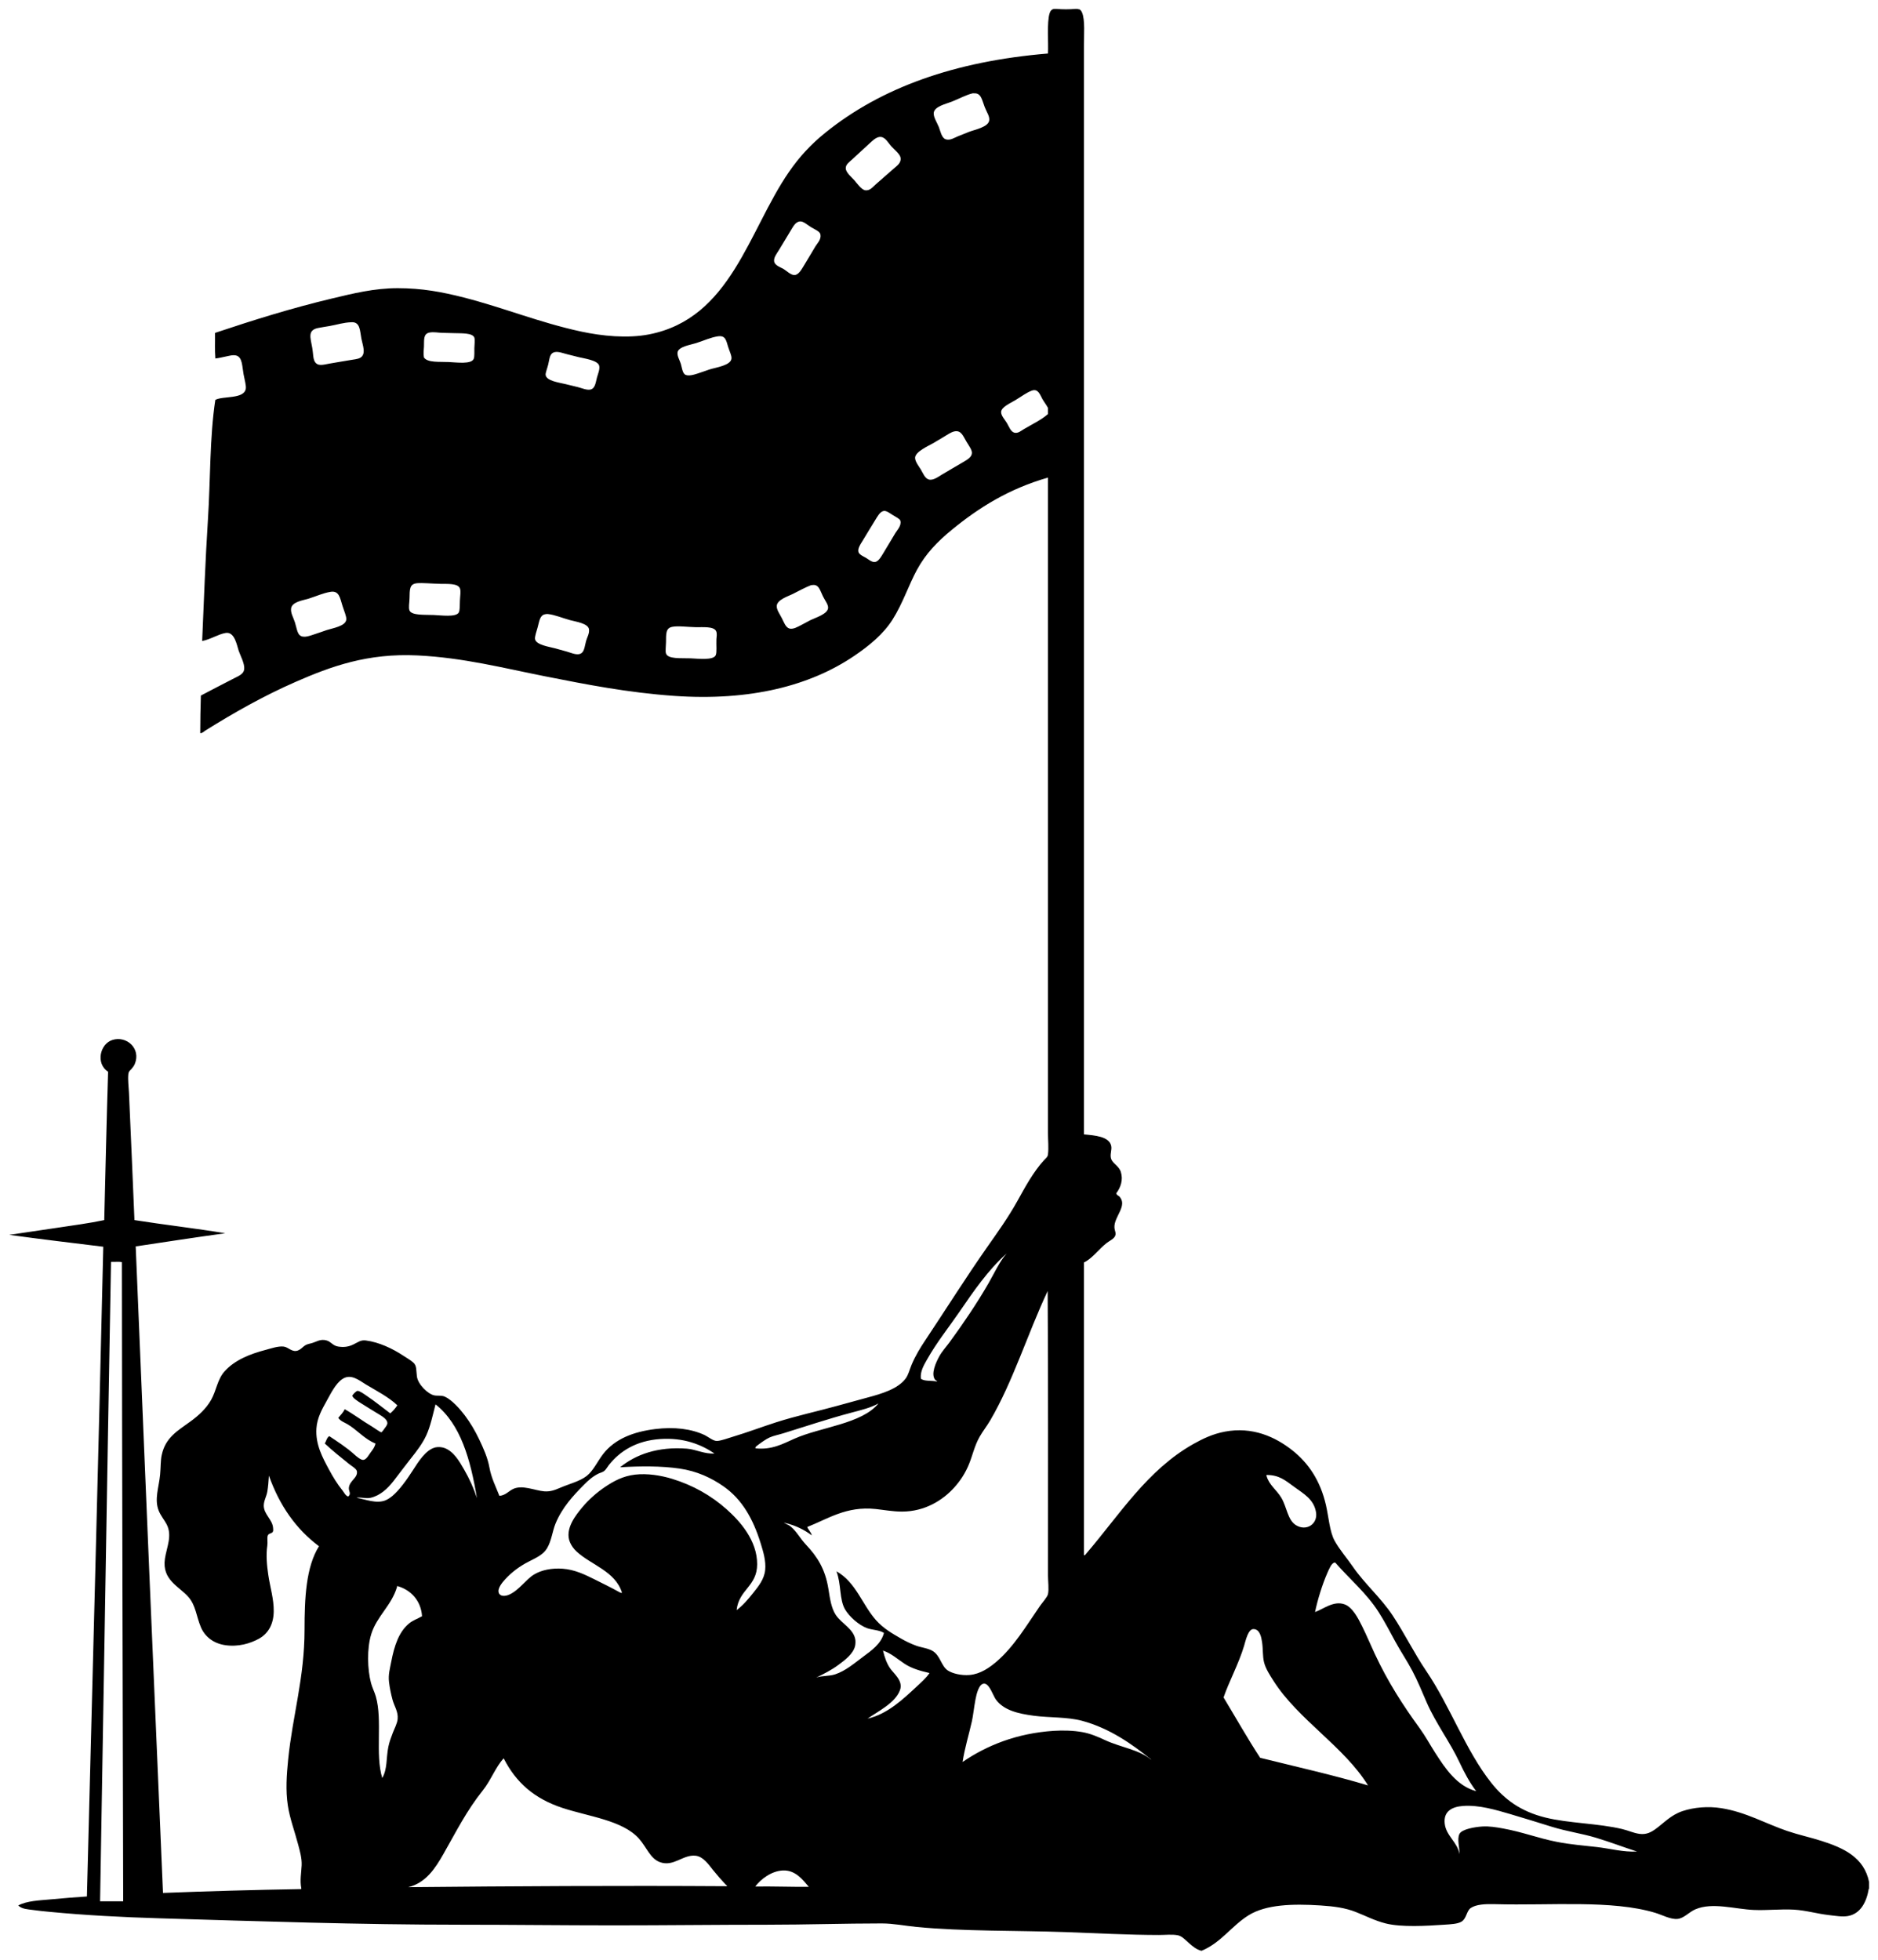 <?xml version="1.0" encoding="UTF-8" standalone="no"?>
<svg xmlns:dc="http://purl.org/dc/elements/1.1/" xmlns:cc="http://creativecommons.org/ns#" xmlns:rdf="http://www.w3.org/1999/02/22-rdf-syntax-ns#" xmlns:svg="http://www.w3.org/2000/svg" xmlns="http://www.w3.org/2000/svg" xml:space="preserve" enable-background="new 0 0 592.776 575.928" viewBox="0 0 421.241 439.531" height="439.531" width="421.241" y="0px" x="0px" id="lying_down__x28_4_x29__ai_xA0_Image_1_" version="1.1">
<defs id="defs81" />
<g transform="translate(-94.047,-60.208)" id="g3">
<g id="g5">
<path style="clip-rule:evenodd;fill-rule:evenodd" id="path77" d="m 330.48,62.208 c 0.191,0 0.384,0 0.576,0 1.224,0.12 2.951,0.12 4.176,0 0.192,0 0.384,0 0.576,0 0,0.024 0,0.048 0,0.072 0.471,-0.083 0.752,0.301 0.936,0.72 0.715,1.632 0.432,5.064 0.433,7.488 0.004,81.075 -0.004,163.503 0,244.151 2.381,0.229 5.673,0.435 6.119,2.593 0.192,0.924 -0.365,1.975 0,2.951 0.377,1.005 1.734,1.54 2.16,2.881 0.563,1.771 -0.051,3.497 -1.008,4.752 0.008,0.454 0.511,0.555 0.72,0.792 1.842,2.085 -1.273,4.487 -1.151,6.911 0.041,0.824 0.564,1.397 0,2.16 -0.396,0.535 -1.162,0.871 -1.8,1.368 -1.633,1.273 -3.248,3.494 -5.04,4.32 0,21.888 0,43.776 0,65.664 0.263,0.05 0.44,-0.274 0.575,-0.433 7.41,-8.643 13.598,-18.641 23.904,-24.479 2.155,-1.221 4.416,-2.295 7.128,-2.809 6.177,-1.168 11.301,1.157 15.12,4.177 3.66,2.893 6.309,6.839 7.56,12.312 0.604,2.636 0.832,5.984 1.944,7.992 1.109,2.002 2.801,3.935 4.104,5.832 2.597,3.782 6.298,6.962 8.928,10.944 2.672,4.046 4.849,8.497 7.488,12.384 5.458,8.038 8.838,17.859 14.615,25.128 3.04,3.824 6.72,6.436 12.097,7.776 5.267,1.313 11.843,1.293 17.279,2.592 1.441,0.344 2.497,0.894 3.889,1.08 1.528,0.204 2.586,-0.358 3.672,-1.152 1.851,-1.354 3.356,-3.084 5.976,-3.96 2.52,-0.843 5.7,-1.128 8.712,-0.648 5.496,0.876 9.887,3.453 14.761,5.112 2.54,0.865 5.164,1.419 7.704,2.232 4.855,1.556 9.538,3.633 10.655,9.216 0,0.504 0,1.008 0,1.512 -0.023,0 -0.048,0 -0.071,0 -0.497,3.003 -1.863,5.62 -4.681,6.12 -1.251,0.222 -2.778,-0.047 -4.248,-0.216 -2.835,-0.325 -5.099,-1.063 -7.92,-1.225 -2.826,-0.16 -5.929,0.198 -8.928,0.072 -4.243,-0.179 -9.286,-1.778 -13.104,-0.144 -1.464,0.627 -2.57,2.026 -4.031,2.16 -1.552,0.142 -3.429,-0.902 -4.969,-1.368 -9.744,-2.948 -23.481,-1.599 -35.928,-1.944 -2.182,-0.061 -4.259,0.038 -5.472,0.864 -0.945,0.644 -0.926,2.319 -2.017,3.023 -0.87,0.563 -2.476,0.62 -3.96,0.721 -3.949,0.266 -9.583,0.602 -13.104,-0.288 -2.523,-0.639 -4.563,-1.738 -6.769,-2.592 -2.299,-0.891 -4.729,-1.241 -7.848,-1.44 -6.296,-0.403 -12.175,-0.212 -16.056,2.16 -3.825,2.338 -6.199,6.168 -10.584,7.992 -0.048,0 -0.097,0 -0.145,0 -1.051,-0.292 -1.826,-0.938 -2.664,-1.656 -0.716,-0.614 -1.6,-1.617 -2.52,-1.8 -1.288,-0.256 -2.849,-0.072 -4.248,-0.072 -6.787,0 -14.492,-0.424 -20.952,-0.648 -11.127,-0.385 -22.971,-0.146 -33.408,-1.151 -2.606,-0.252 -5.223,-0.792 -7.848,-0.792 -8.355,-0.001 -16.982,0.288 -25.632,0.288 -11.456,0 -23.112,0.143 -34.344,0.144 -11.438,10e-4 -22.927,-0.144 -34.416,-0.144 -22.848,0 -45.328,-0.777 -67.68,-1.44 -8.118,-0.24 -16.657,-0.684 -24.48,-1.439 -1.286,-0.125 -2.627,-0.247 -3.888,-0.433 -1.108,-0.163 -2.406,-0.176 -3.24,-1.008 1.984,-1.053 4.689,-1.121 7.344,-1.368 2.663,-0.248 5.455,-0.484 8.064,-0.647 1.239,-48.517 2.55,-97.335 3.672,-145.729 -7.051,-0.869 -14.139,-1.701 -21.096,-2.664 3.55,-0.526 7.154,-1.043 10.728,-1.584 3.574,-0.54 7.154,-1.005 10.584,-1.728 0.274,-11.103 0.521,-22.231 0.864,-33.265 -2.828,-1.85 -1.829,-6.216 0.936,-7.128 3.15,-1.038 6.521,1.884 5.04,5.4 -0.141,0.334 -0.431,0.755 -0.72,1.08 -0.355,0.399 -0.647,0.5 -0.72,1.224 -0.127,1.256 0.083,2.715 0.144,4.104 0.405,9.222 0.853,19.27 1.224,28.439 0,0.048 0,0.097 0,0.145 6.716,1.061 13.703,1.849 20.376,2.952 -6.757,0.923 -13.404,1.955 -20.088,2.951 1.988,48.389 4.039,96.712 6.12,145.009 10.21,-0.398 20.531,-0.686 30.96,-0.864 0.07,-0.002 0.056,-0.088 0.072,-0.145 -0.365,-1.819 0.002,-3.525 0.072,-5.184 0.069,-1.642 -0.397,-3.165 -0.792,-4.68 -0.766,-2.937 -1.849,-5.754 -2.304,-8.712 -0.53,-3.442 -0.274,-6.922 0.072,-10.368 0.988,-9.837 3.672,-18.293 3.672,-29.088 0,-7.019 0.307,-14.047 3.24,-18.721 -5.167,-3.856 -8.874,-9.174 -11.232,-15.84 -0.095,1.453 -0.175,2.519 -0.36,3.601 -0.188,1.099 -0.806,2.061 -0.792,3.168 0.025,1.927 1.964,3.111 2.088,4.968 0.02,0.295 0.049,0.535 0,0.72 -0.167,0.634 -1.051,0.358 -1.224,1.08 -0.137,0.573 0.037,1.422 -0.072,2.16 -0.321,2.172 -0.083,4.519 0.216,6.552 0.413,2.81 1.262,5.417 1.224,8.208 -0.038,2.784 -1.155,4.932 -3.312,6.12 -1.934,1.065 -4.646,1.898 -7.632,1.44 -2.58,-0.396 -4.499,-1.888 -5.4,-4.032 -1.016,-2.419 -1.134,-4.827 -2.736,-6.696 -2.126,-2.48 -6.025,-3.833 -5.328,-8.64 0.371,-2.56 1.737,-5.207 0.36,-7.776 -0.544,-1.015 -1.282,-1.865 -1.728,-2.952 -1.063,-2.589 0.018,-5.262 0.288,-8.136 0.162,-1.727 0.087,-3.112 0.36,-4.392 0.84,-3.946 3.526,-5.418 6.48,-7.561 1.778,-1.289 3.507,-2.874 4.608,-4.824 1.186,-2.098 1.397,-4.608 3.024,-6.407 2.245,-2.482 5.555,-3.856 9.288,-4.824 1.06,-0.275 2.678,-0.866 3.96,-0.72 1.086,0.123 1.892,1.395 3.24,0.863 0.565,-0.223 0.964,-0.685 1.296,-0.936 0.5,-0.378 0.757,-0.45 1.584,-0.648 1.172,-0.279 2.052,-1.08 3.528,-0.647 0.976,0.285 1.384,1.188 2.592,1.368 1.185,0.177 2.192,0.089 3.312,-0.433 1.15,-0.534 1.676,-1.091 2.88,-0.936 2.991,0.385 6.041,1.857 8.352,3.384 0.788,0.521 1.664,1.005 2.304,1.584 0.786,0.712 0.612,1.71 0.792,3.096 0.234,1.803 2.494,3.969 3.888,4.248 0.765,0.153 1.622,-0.043 2.376,0.288 1.552,0.681 3.442,2.818 4.464,4.176 1.287,1.709 2.348,3.525 3.24,5.4 0.958,2.014 1.903,4.105 2.304,6.336 0.414,2.304 1.397,4.204 2.232,6.336 1.273,-0.085 2.002,-0.954 2.88,-1.439 2.144,-1.187 5.079,0.282 7.2,0.432 1.337,0.094 2.283,-0.258 3.528,-0.792 2.075,-0.892 4.431,-1.453 5.976,-2.664 1.487,-1.166 2.362,-3.191 3.672,-4.896 2.646,-3.443 6.881,-5.019 11.664,-5.615 4.343,-0.542 8.182,-0.05 11.16,1.368 0.767,0.365 1.958,1.383 2.808,1.296 1.064,-0.109 2.272,-0.584 3.456,-0.937 3.252,-0.968 6.62,-2.247 9.72,-3.24 4.503,-1.442 9.283,-2.472 13.608,-3.672 2.207,-0.612 4.543,-1.257 6.84,-1.872 3.23,-0.864 6.896,-1.936 8.641,-4.319 0.58,-0.794 0.846,-1.945 1.296,-3.024 0.879,-2.109 2.023,-3.937 3.096,-5.544 4.51,-6.763 9.121,-14.099 13.824,-20.808 2.322,-3.313 4.704,-6.6 6.84,-10.44 1.714,-3.083 3.538,-6.481 5.976,-9.144 0.496,-0.542 0.785,-0.659 0.864,-1.296 0.183,-1.471 0,-3.128 0,-4.753 0.003,-49.014 -0.002,-98.081 0,-147.023 -8.738,2.504 -15.427,6.674 -21.6,11.736 -3.154,2.586 -5.805,5.303 -7.776,8.928 -1.894,3.482 -3.16,7.494 -5.472,11.16 -2.082,3.302 -5.234,5.869 -8.568,8.136 -9.896,6.729 -23.375,10.198 -40.464,9 -10.305,-0.723 -19.637,-2.547 -28.944,-4.392 -9.279,-1.839 -18.314,-4.18 -28.584,-4.68 -11.232,-0.547 -19.444,2.476 -27.288,5.904 -7.197,3.146 -13.903,6.942 -20.304,10.944 -0.345,0.216 -0.681,0.629 -1.152,0.576 0.003,-2.853 0.058,-5.654 0.144,-8.424 2.127,-1.125 4.927,-2.573 7.488,-3.888 1.023,-0.525 2.112,-0.941 2.232,-2.016 0.14,-1.249 -0.866,-3.063 -1.224,-4.104 -0.417,-1.213 -0.898,-4.387 -2.952,-4.032 -1.693,0.293 -3.44,1.475 -5.256,1.8 0.393,-8.996 0.712,-18.152 1.296,-27.216 0.578,-8.972 0.371,-18.405 1.656,-26.856 1.658,-0.935 6.476,-0.109 6.84,-2.52 0.107,-0.712 -0.268,-1.956 -0.504,-3.24 -0.321,-1.745 -0.252,-3.765 -1.584,-4.176 -0.777,-0.239 -1.757,0.088 -2.448,0.216 -0.751,0.139 -1.41,0.339 -2.304,0.432 0,-0.048 0,-0.096 0,-0.144 -0.145,-1.703 -0.04,-3.656 -0.072,-5.472 -0.012,-0.083 0.016,-0.128 0.072,-0.144 8.563,-2.864 17.076,-5.527 26.208,-7.704 4.624,-1.102 9.427,-2.304 14.688,-2.304 5.499,0 10.009,0.858 14.832,2.088 8.777,2.238 17.059,5.643 26.28,7.632 4.753,1.026 10.439,1.586 15.264,0.648 18.422,-3.581 22.322,-23.277 31.392,-36.432 2.324,-3.37 4.903,-6.172 8.136,-8.784 12.563,-10.149 29.04,-16.048 49.968,-17.784 0.134,-2.39 -0.274,-6.97 0.36,-9 0.173,-0.546 0.431,-0.911 1.01,-1.006 z m -18.288,18.936 c -1.476,0.364 -2.749,1.093 -4.68,1.872 -1.214,0.489 -3.978,1.064 -4.032,2.592 -0.034,0.95 0.758,2.112 1.152,3.096 0.309,0.771 0.607,2.419 1.512,2.736 0.991,0.348 1.981,-0.345 2.735,-0.648 0.99,-0.397 1.707,-0.689 2.521,-1.008 1.267,-0.497 4.351,-1.058 4.536,-2.592 0.112,-0.931 -0.55,-1.784 -1.008,-2.952 -0.628,-1.599 -0.783,-3.189 -2.376,-3.096 -0.112,0.006 -0.252,-0.027 -0.36,0 z m -23.184,11.304 c -1.238,1.104 -2.453,2.284 -3.744,3.456 -0.702,0.638 -1.559,1.177 -1.512,2.088 0.049,0.954 1.341,1.975 1.944,2.664 0.519,0.592 1.572,2.128 2.448,2.232 1.05,0.124 1.663,-0.74 2.376,-1.368 1.501,-1.324 2.528,-2.195 4.032,-3.528 0.667,-0.591 1.619,-1.207 1.512,-2.304 -0.087,-0.893 -1.379,-1.884 -2.088,-2.664 -0.847,-0.932 -1.452,-2.29 -2.736,-2.088 -0.825,0.13 -1.622,0.968 -2.232,1.512 z m -17.496,19.296 c -0.971,1.582 -1.76,2.943 -2.736,4.536 -0.492,0.803 -1.24,1.698 -1.08,2.592 0.165,0.919 1.576,1.344 2.088,1.656 0.691,0.422 1.629,1.373 2.448,1.368 0.846,-0.004 1.481,-1.043 1.944,-1.8 1.091,-1.785 1.837,-3.089 2.808,-4.68 0.416,-0.682 1.328,-1.532 1.08,-2.664 -0.146,-0.669 -1.34,-1.128 -2.088,-1.584 -0.874,-0.532 -1.721,-1.378 -2.52,-1.296 -0.954,0.098 -1.488,1.129 -1.944,1.872 z m -103.608,21.6 c -0.729,0.126 -1.611,0.247 -2.52,0.432 -2.384,0.488 -1.712,2.147 -1.296,4.464 0.211,1.172 0.155,2.386 0.576,3.096 0.643,1.084 1.885,0.684 3.24,0.432 1.676,-0.312 3.18,-0.522 4.68,-0.792 0.754,-0.136 1.691,-0.206 2.232,-0.504 1.466,-0.809 0.552,-2.9 0.288,-4.32 -0.33,-1.774 -0.266,-3.74 -2.16,-3.672 -1.993,0.071 -3.132,0.533 -5.04,0.864 z m 26.784,8.064 c 1.848,0.084 5.106,0.548 5.616,-0.72 0.221,-0.549 0.113,-1.704 0.144,-2.376 0.032,-0.682 0.145,-1.977 0,-2.376 -0.402,-1.11 -2.983,-0.95 -4.536,-1.008 -0.962,-0.036 -1.873,-0.051 -2.736,-0.072 -0.838,-0.02 -1.806,-0.23 -2.736,-0.072 -1.506,0.257 -1.234,1.695 -1.296,3.168 -0.035,0.822 -0.179,1.497 0,2.448 0.845,1.189 3.437,0.913 5.544,1.008 z M 250.2,137.16 c -1.204,0.394 -3.983,0.768 -4.176,2.088 -0.115,0.787 0.486,1.777 0.72,2.52 0.211,0.672 0.356,1.944 0.864,2.376 0.691,0.588 2.237,0.054 2.88,-0.144 1.027,-0.316 1.841,-0.653 2.736,-0.936 1.435,-0.454 4.772,-0.895 4.896,-2.448 0.054,-0.679 -0.41,-1.545 -0.72,-2.52 -0.475,-1.494 -0.571,-2.734 -2.376,-2.448 -1.58,0.25 -2.958,0.902 -4.824,1.512 z m -33.192,4.824 c -0.194,0.782 -0.625,1.861 -0.576,2.304 0.154,1.396 3.174,1.738 4.536,2.088 0.911,0.234 1.754,0.422 2.664,0.648 0.826,0.205 1.93,0.694 2.736,0.576 1.191,-0.174 1.272,-1.57 1.584,-2.736 0.219,-0.818 0.667,-1.771 0.504,-2.592 -0.25,-1.262 -3.437,-1.669 -4.536,-1.944 -0.938,-0.234 -1.774,-0.445 -2.592,-0.648 -0.954,-0.237 -2.008,-0.667 -2.808,-0.504 -1.226,0.249 -1.17,1.43 -1.512,2.808 z m 112.104,9.72 c -0.39,-0.737 -0.854,-1.305 -1.224,-1.944 -0.51,-0.881 -0.928,-2.462 -2.376,-1.944 -1.23,0.44 -2.313,1.308 -3.744,2.16 -1.182,0.703 -3.156,1.549 -3.168,2.664 -0.009,0.82 0.85,1.697 1.296,2.448 0.468,0.787 0.857,1.944 1.656,2.16 0.834,0.226 1.488,-0.396 2.159,-0.792 1.892,-1.114 3.979,-2.116 5.4,-3.384 0.001,-0.456 0.001,-0.912 0.001,-1.368 z m -23.472,6.552 c -0.72,0.425 -1.452,0.868 -2.305,1.368 -0.955,0.56 -3.977,1.866 -4.031,3.24 -0.035,0.856 0.951,2.089 1.296,2.664 0.468,0.783 0.896,1.983 1.8,2.232 0.947,0.261 2.114,-0.616 2.88,-1.08 1.778,-1.076 3.099,-1.811 4.896,-2.88 0.833,-0.496 1.858,-1.059 1.872,-2.016 0.009,-0.708 -0.688,-1.63 -1.225,-2.52 -0.746,-1.241 -1.161,-2.589 -2.664,-2.304 -0.822,0.156 -1.765,0.852 -2.519,1.296 z m -15.264,18.576 c -0.979,1.571 -1.801,2.962 -2.808,4.608 -0.478,0.78 -1.251,1.854 -0.936,2.664 0.219,0.563 1.304,1.012 1.656,1.224 0.523,0.314 1.271,0.972 1.944,0.936 0.814,-0.044 1.409,-1.125 1.872,-1.872 1.133,-1.831 1.764,-2.979 2.808,-4.68 0.389,-0.633 1.402,-1.655 1.08,-2.736 -0.115,-0.387 -1.004,-0.825 -1.656,-1.224 -0.798,-0.489 -1.466,-1.045 -2.088,-0.936 -0.833,0.147 -1.425,1.299 -1.872,2.016 z m -104.472,17.64 c -0.023,0.969 -0.264,2.027 0,2.664 0.481,1.158 3.544,0.926 5.4,1.008 1.771,0.078 4.909,0.521 5.616,-0.504 0.31,-0.45 0.252,-1.715 0.288,-2.736 0.036,-1.034 0.248,-2.107 0,-2.736 -0.461,-1.169 -2.871,-0.973 -4.32,-1.008 -2.034,-0.049 -4.077,-0.244 -5.256,-0.144 -1.774,0.15 -1.678,1.352 -1.728,3.456 z m 90.072,-3.024 c -1.454,0.578 -2.518,1.182 -4.176,2.016 -0.905,0.455 -3.471,1.247 -3.528,2.664 -0.036,0.882 0.7,1.838 1.152,2.736 0.468,0.93 0.845,2.043 1.656,2.304 0.827,0.266 1.897,-0.371 2.592,-0.72 0.804,-0.404 1.479,-0.81 2.16,-1.152 1.015,-0.51 3.873,-1.344 3.96,-2.736 0.047,-0.752 -0.633,-1.559 -1.152,-2.592 -0.682,-1.357 -0.91,-2.849 -2.52,-2.52 -0.043,0.009 -0.104,-0.016 -0.144,0 z m -112.68,3.024 c -1.207,0.388 -3.787,0.691 -3.96,2.232 -0.115,1.022 0.508,1.985 0.864,3.096 0.32,0.998 0.509,2.399 1.08,2.88 0.905,0.762 2.424,0.051 3.528,-0.288 0.9,-0.277 1.683,-0.59 2.52,-0.864 1.355,-0.442 4.263,-0.867 4.392,-2.376 0.06,-0.699 -0.454,-1.793 -0.864,-3.096 -0.567,-1.803 -0.745,-3.448 -2.736,-3.096 -1.646,0.29 -2.911,0.897 -4.824,1.512 z m 51.336,6.48 c -0.254,0.904 -0.665,2.057 -0.576,2.592 0.221,1.333 3.232,1.728 4.536,2.088 0.896,0.248 1.678,0.469 2.592,0.72 0.799,0.219 1.887,0.728 2.736,0.576 1.243,-0.223 1.233,-1.728 1.584,-2.952 0.25,-0.872 0.805,-1.728 0.648,-2.664 -0.219,-1.301 -3.017,-1.678 -4.248,-2.016 -1.718,-0.472 -3.47,-1.219 -4.968,-1.368 -0.289,-0.029 -0.667,0.059 -0.72,0.072 -1.115,0.271 -1.205,1.601 -1.584,2.952 z m 28.8,3.312 c -0.014,0.938 -0.176,2.01 0,2.52 0.446,1.29 3.34,1 5.472,1.08 1.782,0.066 5.18,0.502 5.688,-0.72 0.275,-0.662 0.09,-2.238 0.144,-3.528 0.024,-0.568 0.207,-1.311 -0.072,-1.872 -0.546,-1.098 -3.045,-0.834 -4.536,-0.864 -2.03,-0.04 -4.01,-0.344 -5.328,-0.072 -1.475,0.304 -1.341,1.628 -1.368,3.456 z m 65.808,150.192 c -2.393,3.488 -5.078,6.823 -7.2,10.584 -0.725,1.285 -1.633,2.743 -1.439,4.392 0.761,0.655 2.478,0.354 3.6,0.648 0.14,-0.128 -0.239,-0.221 -0.36,-0.36 -1.116,-1.283 0.193,-4.034 0.864,-5.256 0.669,-1.216 1.607,-2.214 2.305,-3.168 3.15,-4.313 6.125,-8.701 8.712,-13.176 1.379,-2.387 2.448,-4.83 4.104,-6.769 -4.168,3.745 -7.391,8.445 -10.586,13.105 z M 118.944,343.44 c -0.866,47.68 -1.62,95.486 -2.448,143.208 1.728,0 3.456,0 5.184,0 -0.103,-47.781 -0.255,-95.503 -0.288,-143.353 -0.653,-0.163 -1.604,-0.027 -2.376,-0.072 -0.084,0.013 -0.078,0.115 -0.072,0.217 z m 151.344,58.392 c -0.175,-0.041 -0.615,-0.27 -0.216,0 0.512,0.346 0.778,0.301 1.368,0.792 1.333,1.11 2.072,2.645 3.384,4.032 2.563,2.711 4.337,5.51 5.04,9.936 0.338,2.13 0.641,4.314 1.656,5.832 1.33,1.988 4.063,3.156 4.392,5.616 0.05,0.369 0.018,1.003 -0.072,1.368 -0.437,1.787 -2.321,3.167 -3.672,4.176 -1.6,1.194 -3.374,2.089 -5.04,2.88 1.408,-0.462 2.875,-0.27 4.248,-0.72 2.336,-0.767 4.347,-2.519 6.192,-3.888 1.948,-1.447 4.129,-2.949 4.752,-5.4 -1.083,-0.687 -2.676,-0.655 -3.816,-1.08 -1.858,-0.693 -3.973,-2.602 -4.896,-4.176 -1.343,-2.29 -0.825,-5.659 -1.944,-8.568 4.371,2.449 5.731,7.405 8.856,10.944 1.645,1.862 3.666,3.016 5.688,4.176 1.026,0.589 2.189,1.152 3.384,1.584 1.106,0.4 2.706,0.554 3.743,1.224 1.653,1.069 1.838,3.335 3.313,4.32 0.972,0.649 2.969,1.176 4.896,1.008 2.404,-0.209 4.429,-1.631 5.977,-2.952 3.983,-3.401 6.728,-8.096 9.792,-12.527 0.521,-0.753 1.649,-1.965 1.8,-2.664 0.244,-1.139 0,-2.808 0,-4.248 -10e-4,-21.347 0.061,-42.768 -0.072,-63.72 -4.478,9.498 -7.78,20.306 -12.888,29.016 -0.737,1.257 -1.654,2.406 -2.376,3.672 -1.131,1.982 -1.576,4.153 -2.376,6.12 -0.803,1.974 -1.883,3.669 -3.313,5.256 -2.577,2.861 -6.598,5.4 -11.735,5.4 -2.062,0 -4,-0.377 -5.904,-0.576 -6.578,-0.688 -10.65,2.194 -15.336,4.032 0.141,0.483 0.956,1.3 1.008,1.872 -1.673,-1.264 -3.657,-2.233 -5.833,-2.737 z m -94.176,-31.104 c -1.483,-0.89 -3.333,-2.51 -5.256,-1.224 -1.509,1.009 -2.561,3.153 -3.528,4.896 -1.083,1.952 -2.145,3.827 -2.304,6.191 -0.243,3.625 1.421,6.604 2.736,9.072 0.928,1.741 1.963,3.43 3.096,4.824 0.396,0.487 0.664,1.202 1.296,1.368 0.742,-0.609 0.111,-1.177 0.144,-1.872 0.08,-1.679 2.089,-2.287 1.8,-3.816 -0.103,-0.543 -1.235,-1.19 -1.728,-1.584 -1.933,-1.545 -3.803,-3.054 -5.472,-4.608 0.333,-0.555 0.456,-1.32 1.008,-1.655 1.666,1.103 3.948,2.585 5.616,4.104 0.511,0.466 1.461,1.271 2.016,1.225 0.698,-0.06 1.2,-1.06 1.584,-1.584 0.516,-0.705 0.971,-1.239 1.152,-2.089 -2.481,-0.984 -4.143,-3.083 -6.264,-4.319 -0.719,-0.419 -1.584,-0.691 -2.088,-1.44 0.505,-0.623 1.096,-1.16 1.44,-1.943 2.287,1.293 3.921,2.601 6.12,3.888 0.302,0.177 1.907,1.317 2.088,1.296 0.175,-0.021 0.719,-0.837 0.792,-0.937 0.276,-0.372 0.585,-0.75 0.576,-1.151 -0.018,-0.753 -1,-1.4 -1.656,-1.8 -1.629,-0.993 -2.682,-1.632 -4.32,-2.664 -0.527,-0.333 -1.885,-1.186 -1.872,-1.656 0.005,-0.184 0.829,-1.06 1.152,-1.08 0.466,-0.03 1.53,0.756 2.016,1.08 1.923,1.282 3.764,2.804 5.328,3.96 0.611,-0.517 1.134,-1.122 1.584,-1.8 -1.872,-1.821 -4.699,-3.267 -7.056,-4.682 z m 108.864,6.336 c -5.142,1.365 -10.336,3.103 -15.192,4.607 -1.071,0.332 -2.184,0.54 -3.096,0.937 -0.798,0.346 -1.978,1.207 -2.664,1.728 -0.207,0.157 -0.677,0.447 -0.504,0.72 3.662,0.381 6.059,-0.983 8.712,-2.16 5.957,-2.641 15.162,-3.328 18.864,-7.92 -1.676,0.97 -3.928,1.505 -6.12,2.088 z m -93.24,-1.872 c -0.587,2.243 -1.127,4.916 -2.088,6.983 -0.841,1.812 -2.094,3.459 -3.528,5.256 -1.261,1.581 -2.498,3.29 -3.816,4.969 -1.317,1.677 -2.951,3.236 -5.112,3.743 -1.072,0.252 -2.331,-0.202 -3.168,0 2.076,0.372 4.459,1.388 6.48,0.576 0.535,-0.215 1.15,-0.642 1.584,-1.008 1.581,-1.333 3.218,-3.635 4.536,-5.688 1.265,-1.971 2.948,-4.69 5.112,-5.185 0.609,-0.139 1.461,-0.064 2.016,0.145 2.049,0.77 3.273,2.878 4.392,4.823 1.198,2.086 2.177,4.235 2.88,6.408 -1.445,-8.657 -3.641,-16.565 -9.288,-21.022 z m 50.4,7.776 c -5.358,0.37 -9.013,2.683 -11.52,5.832 -0.321,0.404 -0.654,1.052 -1.08,1.368 -0.383,0.284 -0.917,0.385 -1.296,0.576 -1.322,0.668 -2.179,1.459 -3.168,2.448 -2.491,2.491 -4.941,5.168 -6.408,8.712 -0.722,1.742 -0.888,3.883 -1.944,5.615 -0.877,1.439 -2.551,2.155 -4.104,2.952 -1.999,1.026 -3.754,2.32 -5.256,3.96 -0.527,0.576 -1.794,1.987 -1.44,3.024 0.291,0.851 1.415,0.821 2.304,0.432 2.24,-0.981 3.767,-3.413 5.616,-4.536 1.693,-1.027 4.024,-1.469 6.408,-1.296 2.736,0.199 5.019,1.334 7.128,2.376 1.889,0.935 3.767,1.864 5.472,2.809 0.201,0.11 0.48,0.297 0.72,0.216 -1.492,-4.862 -6.935,-6.22 -10.224,-9.288 -0.604,-0.563 -1.118,-1.27 -1.44,-2.016 -1.294,-2.998 1.389,-6.229 2.736,-7.849 1.443,-1.734 3.222,-3.303 5.04,-4.536 2.022,-1.371 4.075,-2.482 6.768,-2.808 2.792,-0.337 5.888,0.181 8.352,0.936 4.708,1.443 8.775,3.757 12.24,6.841 2.986,2.657 6.85,6.968 6.84,12.312 -0.009,5.003 -4.1,5.632 -4.608,10.296 1.328,-0.974 2.579,-2.414 3.744,-3.888 1.13,-1.43 2.449,-3.008 2.664,-5.112 0.211,-2.061 -0.457,-4.193 -1.008,-5.976 -1.727,-5.58 -4.212,-9.877 -8.28,-12.744 -2.76,-1.945 -6.042,-3.473 -9.936,-4.032 -4.147,-0.596 -8.717,-0.569 -13.32,-0.288 3.499,-2.854 8.456,-4.678 14.976,-4.176 2.037,0.157 3.939,1.244 6.192,1.08 -3.024,-2.046 -6.992,-3.598 -12.168,-3.24 z m 136.008,8.28 c 0.517,1.976 2.269,3.146 3.312,4.896 1.243,2.087 1.398,4.954 3.24,6.12 2.354,1.491 4.977,-0.219 4.536,-2.88 -0.48,-2.903 -2.784,-4.153 -4.896,-5.688 -1.938,-1.408 -3.309,-2.652 -6.119,-2.664 -0.044,0.004 -0.086,0.011 -0.072,0.072 -0.074,0 -0.092,0.126 -10e-4,0.144 z m 13.607,21.816 c -1.108,2.54 -2.192,6.034 -2.735,8.712 1.907,-0.678 4.158,-2.614 6.624,-1.729 1.798,0.646 3.074,3.177 3.96,4.968 0.978,1.978 1.915,4.207 2.808,6.12 2.955,6.332 6.312,11.531 10.08,16.704 1.271,1.745 2.3,3.671 3.456,5.472 2.277,3.547 4.89,7.485 9.216,8.641 -1.503,-1.979 -2.668,-4.189 -3.744,-6.48 -2.144,-4.564 -5.314,-8.741 -7.344,-13.392 -1.046,-2.396 -2.013,-4.811 -3.24,-7.128 -1.184,-2.236 -2.605,-4.337 -3.815,-6.552 -1.231,-2.255 -2.399,-4.521 -3.744,-6.624 -2.719,-4.252 -6.497,-7.394 -9.72,-11.088 -0.049,0 -0.097,0 -0.145,0 -0.7,0.037 -1.291,1.541 -1.657,2.376 z m -208.655,3.096 c -1.233,4.16 -4.504,6.521 -5.76,10.512 -1.036,3.293 -0.863,8.009 -0.072,11.017 0.276,1.05 0.78,1.975 1.08,3.023 1.541,5.381 -0.194,12.921 1.44,18.288 1.186,-2.022 0.859,-4.472 1.368,-6.984 0.23,-1.134 0.625,-2.159 1.008,-3.168 0.362,-0.952 0.986,-2.064 1.08,-3.096 0.151,-1.657 -0.764,-2.867 -1.152,-4.32 -0.352,-1.317 -0.647,-2.739 -0.792,-4.031 -0.181,-1.612 0.206,-2.898 0.504,-4.465 0.684,-3.587 1.697,-6.669 3.96,-8.567 0.9,-0.755 1.808,-1.007 2.952,-1.656 -0.237,-3.591 -2.622,-5.964 -5.544,-6.768 -0.084,0.011 -0.078,0.113 -0.072,0.215 z m 196.632,21.096 c -0.849,-1.327 -1.817,-2.813 -2.16,-4.248 -0.329,-1.378 -0.198,-2.863 -0.432,-4.464 -0.165,-1.127 -0.495,-2.95 -1.944,-2.952 -1.199,-10e-4 -1.764,2.659 -2.088,3.744 -1.222,4.089 -3.442,8.14 -4.608,11.592 2.731,4.517 5.342,9.154 8.208,13.536 8.111,2.017 16.396,3.86 24.192,6.192 -5.36,-8.707 -15.601,-14.695 -21.168,-23.4 z m -86.04,-2.88 c 0.814,1.208 2.995,2.8 2.232,4.896 -1.055,2.897 -4.899,4.741 -7.272,6.407 4.433,-1.009 7.904,-4.304 10.944,-7.128 1.063,-0.988 2.179,-1.959 2.951,-3.096 -2.224,-0.518 -4.019,-1.042 -5.615,-2.088 -1.564,-1.024 -2.939,-2.326 -4.824,-2.952 0.396,1.596 0.805,2.807 1.584,3.961 z m 36.72,14.04 c 2.05,-0.133 4.384,-0.074 6.408,0.288 1.837,0.328 3.446,1.031 5.112,1.8 3.595,1.659 7.585,2.115 10.224,4.32 0.078,0.028 0.173,0.086 0.072,0 -4.28,-3.445 -9.263,-6.968 -15.408,-8.641 -3.349,-0.911 -7.394,-0.689 -10.872,-1.151 -3.587,-0.477 -6.721,-1.223 -8.496,-3.601 -0.62,-0.83 -1.463,-3.623 -2.664,-3.6 -1.181,0.023 -1.707,2.347 -1.944,3.6 -0.333,1.761 -0.499,3.505 -0.791,4.824 -0.67,3.024 -1.599,5.924 -2.089,9.145 5.422,-3.719 12.19,-6.449 20.448,-6.984 z M 202.32,461.808 c -3.612,4.52 -5.891,9.1 -8.784,14.185 -1.841,3.236 -3.979,6.548 -7.92,7.488 23.682,-0.229 47.57,-0.365 71.424,-0.217 0.205,-0.178 -0.168,-0.308 -0.216,-0.359 -1.023,-1.103 -1.921,-2.116 -2.88,-3.313 -0.936,-1.168 -2.147,-2.984 -3.888,-3.168 -2.841,-0.3 -4.918,2.569 -7.992,1.44 -2.179,-0.801 -3.024,-3.401 -4.68,-5.256 -3.701,-4.147 -11.269,-4.947 -17.208,-6.912 -6.332,-2.096 -10.372,-5.708 -13.104,-11.017 -0.004,-0.044 -0.011,-0.085 -0.072,-0.071 -1.817,1.971 -2.812,4.862 -4.68,7.2 z m 249.696,10.584 c -3.12,-0.943 -6.451,-1.396 -9.864,-2.447 -3.096,-0.955 -6.194,-1.938 -9.432,-2.88 -3.079,-0.896 -6.911,-2.065 -10.513,-1.801 -2.506,0.185 -4.41,1.22 -4.104,3.96 0.31,2.767 2.88,4.16 3.312,6.841 0.058,-1.43 -0.606,-3.331 0,-4.536 0.54,-1.072 3.491,-1.556 5.112,-1.656 1.557,-0.097 3.108,0.161 4.608,0.432 4.467,0.808 7.877,2.186 12.168,3.024 2.988,0.584 5.96,0.813 8.928,1.152 2.979,0.339 5.939,1.179 9,1.008 -2.999,-0.967 -5.981,-2.118 -9.215,-3.097 z m -182.376,7.344 c -2.587,0.118 -4.942,1.957 -6.192,3.6 4.088,-0.056 7.965,0.1 12.024,0.072 -1.332,-1.533 -2.965,-3.804 -5.832,-3.672 z" />
</g></g></svg>